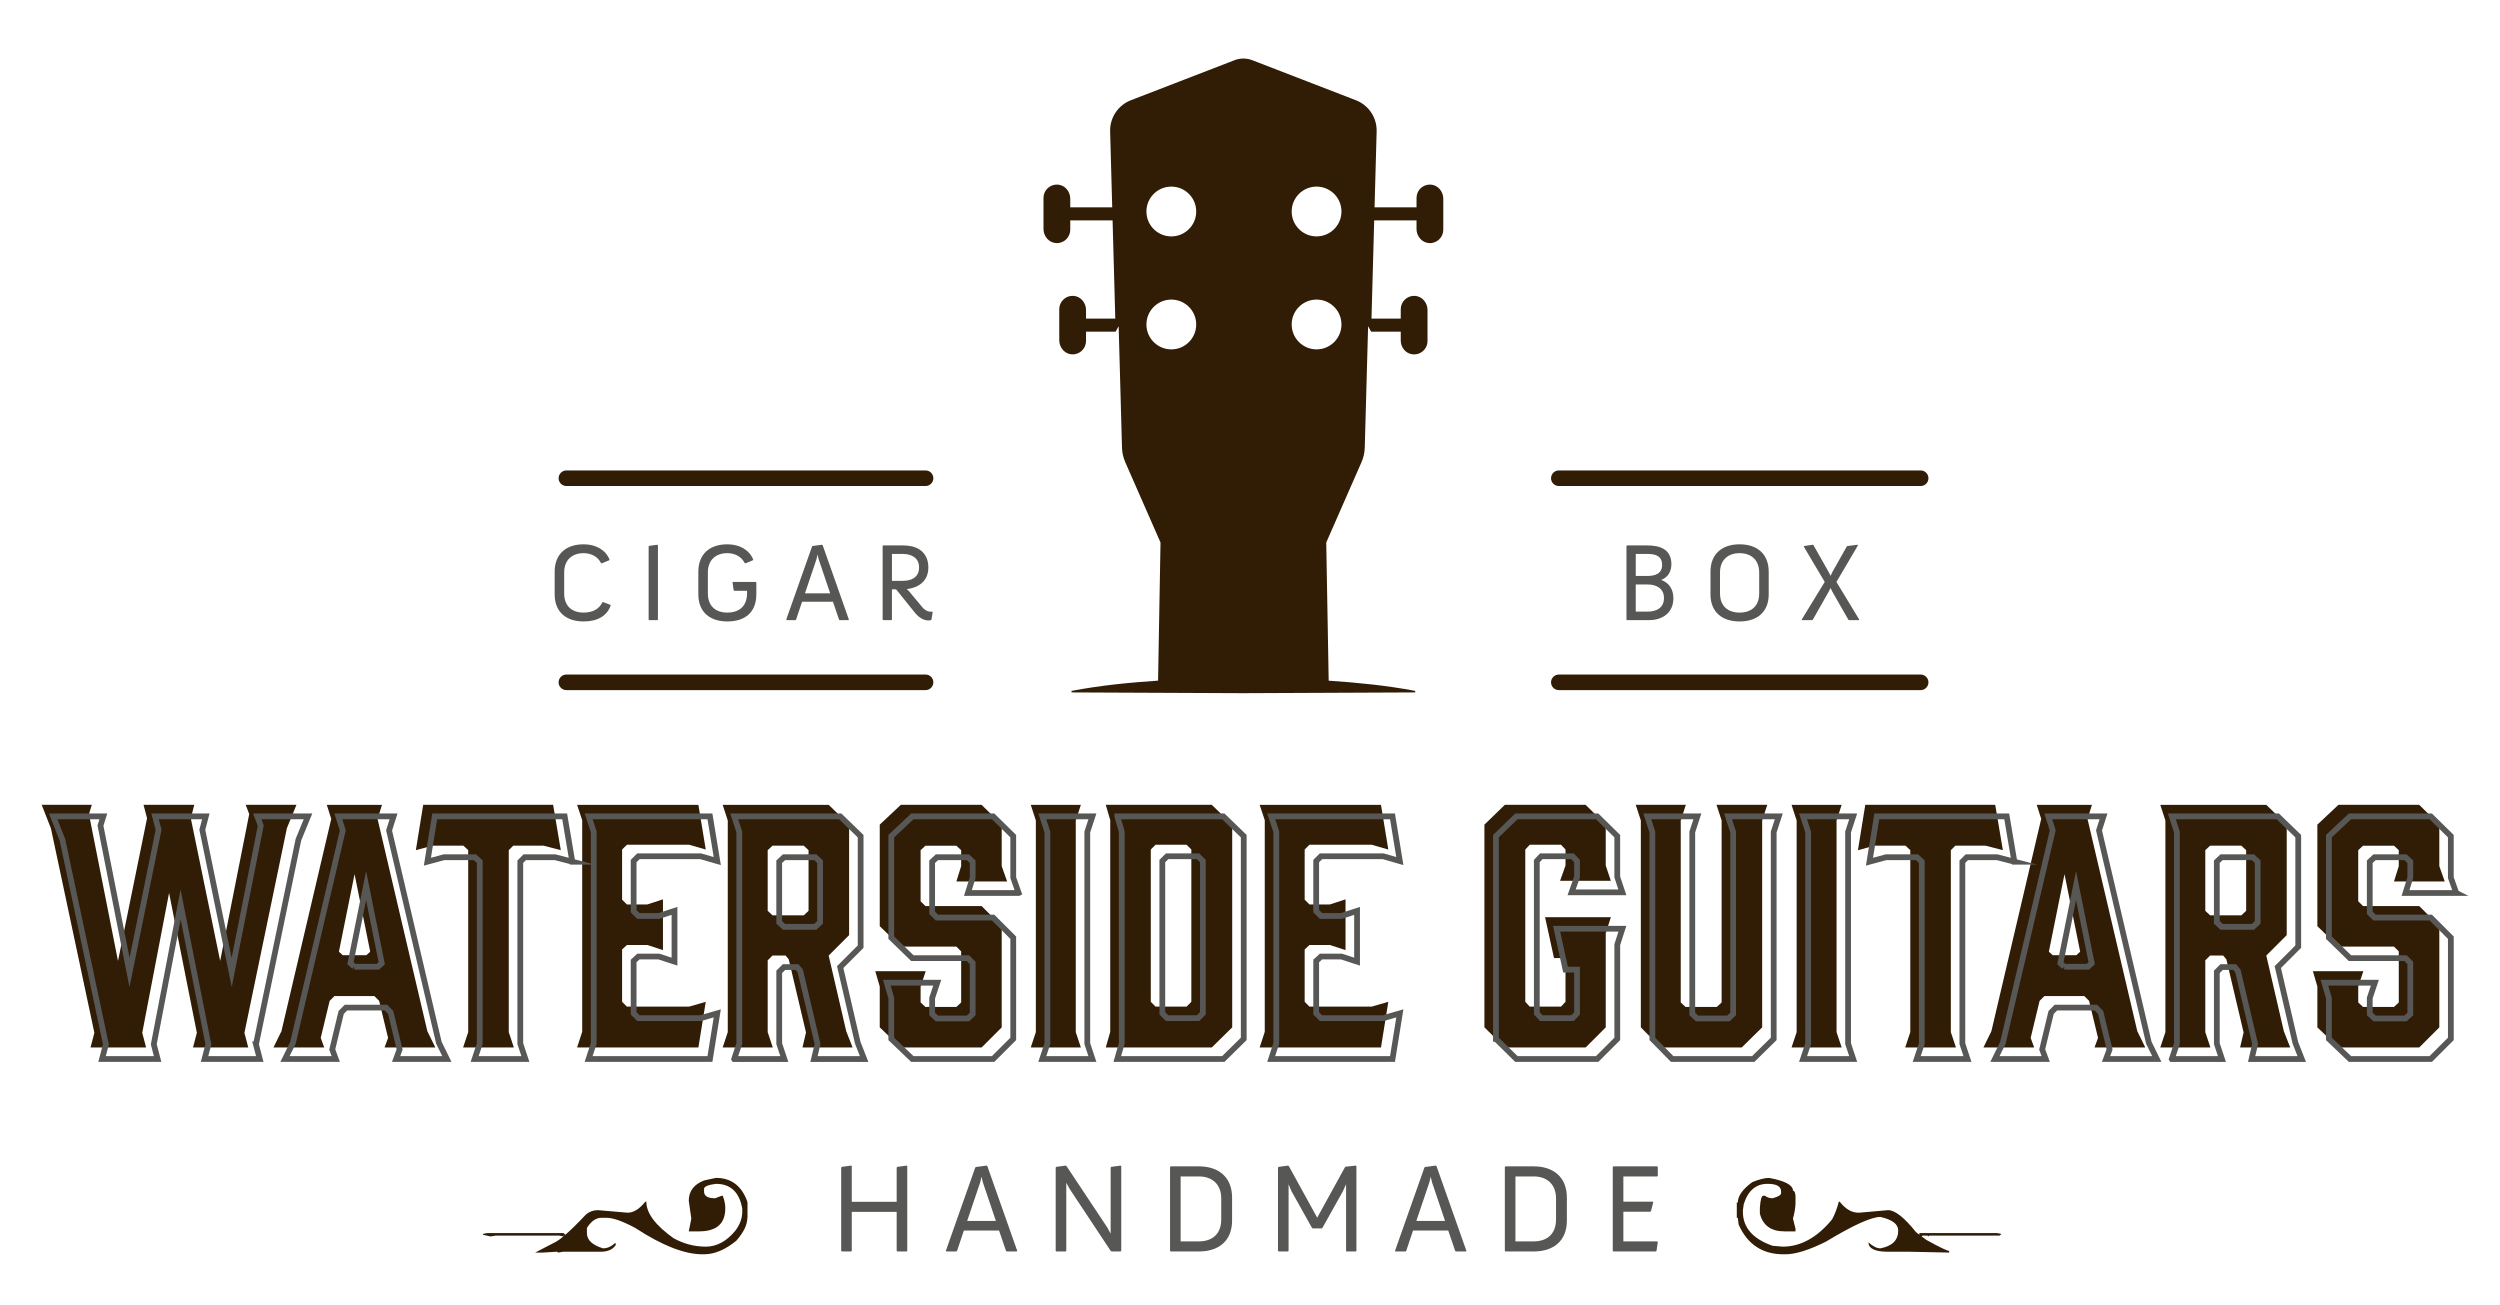 <?xml version="1.0" encoding="UTF-8"?><svg id="a" xmlns="http://www.w3.org/2000/svg" width="289.79" height="151.296" viewBox="0 0 289.79 151.296"><defs><style>.b{fill:none;stroke:#575756;stroke-miterlimit:10;stroke-width:.668px;}.c{fill:#311c05;}.c,.d{stroke-width:0px;}.d{fill:#575756;}</style></defs><path class="c" d="m107.287,79.996h-41.632c-.498,0-.903-.404-.903-.903s.404-.903.903-.903h41.632c.498,0,.903.404.903.903s-.404.903-.903.903Z"/><path class="c" d="m222.635,79.996h-41.941c-.498,0-.903-.404-.903-.903s.404-.903.903-.903h41.941c.498,0,.903.404.903.903s-.404.903-.903.903Z"/><path class="c" d="m222.635,56.338h-41.941c-.498,0-.903-.404-.903-.903s.404-.903.903-.903h41.941c.498,0,.903.404.903.903s-.404.903-.903.903Z"/><path class="c" d="m107.287,56.338h-41.632c-.498,0-.903-.404-.903-.903s.404-.903.903-.903h41.632c.498,0,.903.404.903.903s-.404.903-.903.903Z"/><path class="c" d="m86.648,139.39h-.019v-.098c-.656-1.837-1.869-2.755-3.641-2.755l-1.378.295c-1.181.459-1.771,1.246-1.771,2.361l.295,2.066-.295,1.476h1.181c2.033,0,3.05-.886,3.05-2.657v-.098c0-.41-.098-.869-.295-1.378h-.098l-.787.295c-.853,0-1.279-.262-1.279-.787v-.295c0-.279.459-.476,1.378-.59,1.689,0,2.706.951,3.05,2.854v.393c0,.738-.262,1.46-.787,2.165-1.017,1.246-2.165,1.869-3.444,1.869-1.312,0-2.558-.328-3.739-.984-2.099-1.492-3.149-2.903-3.149-4.231h-.098l-.098.098c-.656.787-1.312,1.181-1.968,1.181l-3.444-.295c-.525,0-.984.164-1.378.492-.968,1.028-1.771,1.817-2.411,2.371v-.01l-.197-.197h-8.856l-.492.098v.098l.886.197.59-.098h7.38l.473.095c-.318.264-.591.462-.817.594l-2.46,1.279h.886l1.574-.098h.098l.098.098.59-.098h4.329c.853,0,1.443-.262,1.771-.787v-.197h-.098c-.443.393-.902.59-1.378.59-1.246-.377-1.869-.967-1.869-1.771v-.59c.492-.787,1.049-1.181,1.673-1.181h.59c.771,0,1.886.393,3.345,1.181,3.116,2.034,5.707,3.05,7.773,3.05h.197c1.213,0,2.46-.525,3.739-1.574.852-.967,1.279-1.853,1.279-2.657h.019v-1.771Zm-21.322,3.837h.094c-.032.027-.063.053-.094.079v-.079Z"/><path class="c" d="m223.432,143.227l.098.098.098-.098h8.167l.197-.197-.492-.098h-8.954l-.098.098.082.123-.427-.32c-1.361-1.706-2.444-2.558-3.247-2.558l-3.346.295h-.098c-.771,0-1.492-.426-2.165-1.279h-.098c-.197.771-.459,1.46-.787,2.066-1.738,2.099-3.64,3.149-5.707,3.149l-1.181-.098c-2.296-.803-3.444-2.115-3.444-3.936v-.197l.098-.689c.492-1.574,1.41-2.361,2.755-2.361,1.049,0,1.574.295,1.574.886v.197c0,.213-.328.41-.984.59-.344,0-.64-.098-.886-.295h-.197c-.197,0-.328.459-.393,1.378v.689c.344,1.377,1.295,2.066,2.854,2.066h1.279v-.295l-.295-1.181c.197-.738.295-1.361.295-1.869v-.59c0-.492-.098-.754-.295-.787,0-.639-.919-1.132-2.755-1.476-.509,0-1.165.164-1.968.492-1.115.82-1.673,1.607-1.673,2.361h-.117v1.771h.117l.098.787c1.017,2.296,2.755,3.444,5.215,3.444h.197c1.181,0,2.755-.492,4.723-1.476,3.149-1.902,5.248-2.854,6.297-2.854,1.378.312,2.066.836,2.066,1.574,0,1.115-.689,1.804-2.066,2.066-.41,0-.869-.23-1.378-.689,0,.722.754,1.082,2.263,1.082h2.46l4.625.098v-.197c-.23,0-1.115-.426-2.657-1.279l-.534-.401.091-.091h.59Z"/><path class="c" d="m28.332,119.717l.444,1.702h-6.402l.444-1.702-3.22-16.21-3.109,16.21.444,1.702h-6.439l.444-1.702-5.033-23.685-1.073-2.739h5.81l-.333,1.073,3.368,17.024,3.368-16.543-.407-1.554h5.884l-.407,1.554,3.405,16.543,3.368-17.024-.407-1.073h5.884l-1.11,2.702-4.922,23.722Z"/><path class="c" d="m50.462,121.419h-5.884l.407-1.11-1.036-4.293-.555-.555h-4.626l-.555.555-1.036,4.293.407,1.11h-5.884l.925-1.887,5.773-24.61-.518-1.628h6.402l-.518,1.628,5.773,24.61.925,1.887Zm-10.732-10.695h2.739l.444-.407-1.813-8.993-1.813,8.993.444.407Z"/><path class="c" d="m65.006,98.548l-1.998-.518h-3.516l-.518.518v21.095l.592,1.776h-5.884l.592-1.776v-21.095l-.555-.518h-3.59l-1.924.518.851-5.255h15.062l.888,5.255Z"/><path class="c" d="m66.893,121.419l.592-1.813v-24.536l-.592-1.776h14.063l.851,5.181-1.924-.555h-7.217l-.555.555v5.81l.555.555h2.369l1.813-.592v5.884l-1.813-.592h-2.369l-.555.518v6.069l.555.555h7.217l1.924-.555-.851,5.292h-14.063Z"/><path class="c" d="m83.769,121.419l.592-1.776v-24.536l-.592-1.813h12.287l2.369,2.295v12.805l-2.369,2.369,2.035,8.771.74,1.887h-5.81l.407-1.739-1.998-8.475-.37-.444h-1.517l-.555.555v8.327l.592,1.776h-5.81Zm9.4-15.321l.555-.518v-7.032l-.555-.518h-3.627l-.555.518v7.032l.555.518h3.627Z"/><path class="c" d="m116.742,102.175h-5.884l.555-1.776v-1.85l-.555-.518h-3.59l-.555.518v5.921l.555.555h6.514l2.332,2.332v11.732l-2.332,2.331h-9.363l-2.443-2.331v-4.737l-.518-1.776h5.847l-.592,1.776v1.85l.555.518h3.59l.555-.518v-5.921l-.555-.555h-6.439l-2.443-2.369v-11.769l2.443-2.295h9.363l2.332,2.295v4.811l.629,1.776Z"/><path class="c" d="m125.29,121.419h-5.81l.592-1.776v-24.536l-.592-1.813h5.81l-.592,1.813v24.536l.592,1.776Z"/><path class="c" d="m128.177,93.293h12.287l2.369,2.295v23.5l-2.369,2.331h-12.287l.518-1.813v-24.536l-.518-1.776Zm5.218,22.834l.555.555h3.59l.555-.555v-17.653l-.555-.555h-3.59l-.555.555v17.653Z"/><path class="c" d="m146.014,121.419l.592-1.813v-24.536l-.592-1.776h14.063l.851,5.181-1.924-.555h-7.217l-.555.555v5.81l.555.555h2.369l1.813-.592v5.884l-1.813-.592h-2.369l-.555.518v6.069l.555.555h7.217l1.924-.555-.851,5.292h-14.063Z"/><path class="c" d="m172.067,119.088v-23.5l2.369-2.295h9.363l2.332,2.295v4.737l.592,1.776h-5.884l.629-1.776v-1.85l-.518-.555h-3.627l-.518.555v17.653l.518.555h3.627l.518-.555v-5.07h-1.332l-1.036-4.737h7.624l-.592,1.85v10.917l-2.332,2.331h-9.363l-2.369-2.331Z"/><path class="c" d="m204.263,95.106v23.981l-2.369,2.331h-9.4l-2.295-2.331v-23.981l-.592-1.813h5.81l-.592,1.813v21.095l.555.518h3.627l.555-.518v-21.095l-.592-1.813h5.884l-.592,1.813Z"/><path class="c" d="m213.478,121.419h-5.81l.592-1.776v-24.536l-.592-1.813h5.81l-.592,1.813v24.536l.592,1.776Z"/><path class="c" d="m232.166,98.548l-1.998-.518h-3.516l-.518.518v21.095l.592,1.776h-5.884l.592-1.776v-21.095l-.555-.518h-3.59l-1.924.518.851-5.255h15.062l.888,5.255Z"/><path class="c" d="m248.672,121.419h-5.884l.407-1.11-1.036-4.293-.555-.555h-4.626l-.555.555-1.036,4.293.407,1.11h-5.884l.925-1.887,5.773-24.61-.518-1.628h6.402l-.518,1.628,5.773,24.61.925,1.887Zm-10.732-10.695h2.739l.444-.407-1.813-8.993-1.813,8.993.444.407Z"/><path class="c" d="m250.411,121.419l.592-1.776v-24.536l-.592-1.813h12.287l2.369,2.295v12.805l-2.369,2.369,2.035,8.771.74,1.887h-5.81l.407-1.739-1.998-8.475-.37-.444h-1.517l-.555.555v8.327l.592,1.776h-5.81Zm9.4-15.321l.555-.518v-7.032l-.555-.518h-3.627l-.555.518v7.032l.555.518h3.627Z"/><path class="c" d="m283.385,102.175h-5.884l.555-1.776v-1.85l-.555-.518h-3.59l-.555.518v5.921l.555.555h6.514l2.331,2.332v11.732l-2.331,2.331h-9.363l-2.443-2.331v-4.737l-.518-1.776h5.847l-.592,1.776v1.85l.555.518h3.59l.555-.518v-5.921l-.555-.555h-6.44l-2.443-2.369v-11.769l2.443-2.295h9.363l2.331,2.295v4.811l.629,1.776Z"/><path class="b" d="m29.668,121.053l.444,1.702h-6.402l.444-1.702-3.22-16.21-3.109,16.21.444,1.702h-6.439l.444-1.702-5.033-23.685-1.073-2.739h5.81l-.333,1.073,3.368,17.024,3.368-16.543-.407-1.554h5.884l-.407,1.554,3.405,16.543,3.368-17.024-.407-1.073h5.884l-1.11,2.702-4.922,23.722Z"/><path class="b" d="m51.799,122.756h-5.884l.407-1.11-1.036-4.293-.555-.555h-4.626l-.555.555-1.036,4.293.407,1.11h-5.884l.925-1.887,5.773-24.61-.518-1.628h6.402l-.518,1.628,5.773,24.61.925,1.887Zm-10.732-10.695h2.739l.444-.407-1.813-8.993-1.813,8.993.444.407Z"/><path class="b" d="m66.343,99.885l-1.998-.518h-3.516l-.518.518v21.095l.592,1.776h-5.884l.592-1.776v-21.095l-.555-.518h-3.59l-1.924.518.851-5.255h15.062l.888,5.255Z"/><path class="b" d="m68.23,122.756l.592-1.813v-24.536l-.592-1.776h14.063l.851,5.181-1.924-.555h-7.217l-.555.555v5.81l.555.555h2.369l1.813-.592v5.884l-1.813-.592h-2.369l-.555.518v6.069l.555.555h7.217l1.924-.555-.851,5.292h-14.063Z"/><path class="b" d="m85.105,122.756l.592-1.776v-24.536l-.592-1.813h12.287l2.369,2.295v12.805l-2.369,2.369,2.035,8.771.74,1.887h-5.81l.407-1.739-1.998-8.475-.37-.444h-1.517l-.555.555v8.327l.592,1.776h-5.81Zm9.4-15.321l.555-.518v-7.032l-.555-.518h-3.627l-.555.518v7.032l.555.518h3.627Z"/><path class="b" d="m118.079,103.511h-5.884l.555-1.776v-1.85l-.555-.518h-3.59l-.555.518v5.921l.555.555h6.514l2.332,2.332v11.732l-2.332,2.331h-9.363l-2.443-2.331v-4.737l-.518-1.776h5.847l-.592,1.776v1.85l.555.518h3.59l.555-.518v-5.921l-.555-.555h-6.439l-2.443-2.369v-11.769l2.443-2.295h9.363l2.332,2.295v4.811l.629,1.776Z"/><path class="b" d="m126.627,122.756h-5.81l.592-1.776v-24.536l-.592-1.813h5.81l-.592,1.813v24.536l.592,1.776Z"/><path class="b" d="m129.513,94.629h12.287l2.369,2.295v23.5l-2.369,2.331h-12.287l.518-1.813v-24.536l-.518-1.776Zm5.218,22.834l.555.555h3.59l.555-.555v-17.653l-.555-.555h-3.59l-.555.555v17.653Z"/><path class="b" d="m147.35,122.756l.592-1.813v-24.536l-.592-1.776h14.063l.851,5.181-1.924-.555h-7.217l-.555.555v5.81l.555.555h2.369l1.813-.592v5.884l-1.813-.592h-2.369l-.555.518v6.069l.555.555h7.217l1.924-.555-.851,5.292h-14.063Z"/><path class="b" d="m173.403,120.424v-23.5l2.369-2.295h9.363l2.332,2.295v4.737l.592,1.776h-5.884l.629-1.776v-1.85l-.518-.555h-3.627l-.518.555v17.653l.518.555h3.627l.518-.555v-5.07h-1.332l-1.036-4.737h7.624l-.592,1.85v10.917l-2.332,2.331h-9.363l-2.369-2.331Z"/><path class="b" d="m205.6,96.443v23.981l-2.369,2.331h-9.4l-2.295-2.331v-23.981l-.592-1.813h5.81l-.592,1.813v21.095l.555.518h3.627l.555-.518v-21.095l-.592-1.813h5.884l-.592,1.813Z"/><path class="b" d="m214.814,122.756h-5.81l.592-1.776v-24.536l-.592-1.813h5.81l-.592,1.813v24.536l.592,1.776Z"/><path class="b" d="m233.502,99.885l-1.998-.518h-3.516l-.518.518v21.095l.592,1.776h-5.884l.592-1.776v-21.095l-.555-.518h-3.59l-1.924.518.851-5.255h15.062l.888,5.255Z"/><path class="b" d="m250.008,122.756h-5.884l.407-1.11-1.036-4.293-.555-.555h-4.626l-.555.555-1.036,4.293.407,1.11h-5.884l.925-1.887,5.773-24.61-.518-1.628h6.402l-.518,1.628,5.773,24.61.925,1.887Zm-10.732-10.695h2.739l.444-.407-1.813-8.993-1.813,8.993.444.407Z"/><path class="b" d="m251.747,122.756l.592-1.776v-24.536l-.592-1.813h12.287l2.369,2.295v12.805l-2.369,2.369,2.035,8.771.74,1.887h-5.81l.407-1.739-1.998-8.475-.37-.444h-1.517l-.555.555v8.327l.592,1.776h-5.81Zm9.4-15.321l.555-.518v-7.032l-.555-.518h-3.627l-.555.518v7.032l.555.518h3.627Z"/><path class="b" d="m284.721,103.511h-5.884l.555-1.776v-1.85l-.555-.518h-3.59l-.555.518v5.921l.555.555h6.514l2.331,2.332v11.732l-2.331,2.331h-9.363l-2.443-2.331v-4.737l-.518-1.776h5.847l-.592,1.776v1.85l.555.518h3.59l.555-.518v-5.921l-.555-.555h-6.44l-2.443-2.369v-11.769l2.443-2.295h9.363l2.331,2.295v4.811l.629,1.776Z"/><path class="d" d="m97.506,135.345l.073-.088,1.082-.146.073.058v4.137h5.204v-3.961l.073-.088,1.082-.146.073.058v9.823l-.073.073h-1.082l-.073-.073v-4.517h-5.204v4.517l-.073.073h-1.082l-.073-.073v-9.648Z"/><path class="d" d="m113.044,135.345l.088-.073,1.228-.161.088.058,3.464,9.823-.044.073h-1.169l-.088-.073-.804-2.354h-4.078l-.789,2.354-.073.073h-1.184l-.044-.073,3.406-9.648Zm2.397,6.183l-1.52-4.502-.146-.629-.146.629-1.52,4.502h3.333Z"/><path class="d" d="m122.37,135.345l.073-.088,1.082-.146.102.058,4.736,7.133.38.702v-7.659l.073-.088,1.082-.146.073.058v9.823l-.073.073h-1.038l-.117-.073-4.765-7.192-.38-.702v7.894l-.073.073h-1.082l-.073-.073v-9.648Z"/><path class="d" d="m135.627,135.272l.073-.073h3.274c2.295,0,3.844,1.257,3.844,3.625v2.66c0,2.354-1.55,3.581-3.844,3.581h-3.274l-.073-.073v-9.721Zm3.347,8.624c1.491,0,2.587-.804,2.587-2.544v-2.426c0-1.696-1.096-2.558-2.587-2.558h-2.12v7.528h2.12Z"/><path class="d" d="m148.139,135.345l.073-.088,1.096-.146.088.058,3.289,5.979,3.201-5.818.073-.088,1.199-.132.073.058v9.823l-.073.073h-1.082l-.044-.073v-7.718l-.365.804-2.368,4.239-.088.073h-1.052l-.088-.073-2.368-4.239-.336-.804v7.718l-.073.073h-1.082l-.073-.073v-9.648Z"/><path class="d" d="m165.11,135.345l.088-.073,1.228-.161.088.058,3.464,9.823-.044.073h-1.169l-.088-.073-.804-2.354h-4.078l-.789,2.354-.073.073h-1.184l-.044-.073,3.406-9.648Zm2.397,6.183l-1.52-4.502-.146-.629-.146.629-1.52,4.502h3.333Z"/><path class="d" d="m174.435,135.272l.073-.073h3.274c2.295,0,3.844,1.257,3.844,3.625v2.66c0,2.354-1.549,3.581-3.844,3.581h-3.274l-.073-.073v-9.721Zm3.347,8.624c1.491,0,2.587-.804,2.587-2.544v-2.426c0-1.696-1.096-2.558-2.587-2.558h-2.119v7.528h2.119Z"/><path class="d" d="m186.947,135.272l.073-.073h5.072l.073.073v1.023l-.073.073h-3.918v2.924h3.406l.059.073-.263,1.023-.088.073h-3.114v3.435h3.932l.058.073-.146,1.023-.088.073h-4.912l-.073-.073v-9.721Z"/><path class="d" d="m64.294,66.275c0-2.079,1.347-3.182,3.362-3.182,1.411,0,2.541.642,3.003,1.771l-.039.077-.86.359-.09-.026c-.346-.706-1.091-1.155-2.015-1.155-1.309,0-2.258.757-2.258,2.245v2.412c0,1.527.949,2.233,2.258,2.233,1.052,0,1.809-.423,2.169-1.193l.09-.026.834.321.039.077c-.423,1.219-1.553,1.848-3.131,1.848-2.015,0-3.362-1.078-3.362-3.144v-2.618Z"/><path class="d" d="m75.188,63.35l.064-.077.95-.128.064.051v8.623l-.064.064h-.95l-.064-.064v-8.469Z"/><path class="d" d="m80.949,66.275c0-2.079,1.347-3.182,3.362-3.182,1.411,0,2.541.642,3.002,1.771l-.038.077-.86.359-.09-.026c-.346-.706-1.09-1.155-2.014-1.155-1.309,0-2.258.757-2.258,2.245v2.412c0,1.527.95,2.233,2.258,2.233,1.334,0,2.284-.706,2.284-2.233v-.295h-1.476l-.077-.064-.128-.898.051-.064h2.643l.064.064v1.373c0,2.066-1.283,3.144-3.362,3.144-2.014,0-3.362-1.078-3.362-3.144v-2.618Z"/><path class="d" d="m94.127,63.35l.077-.064,1.078-.141.077.051,3.041,8.623-.039.064h-1.026l-.077-.064-.706-2.066h-3.58l-.693,2.066-.064.064h-1.039l-.039-.064,2.99-8.469Zm2.104,5.428l-1.334-3.952-.128-.552-.128.552-1.334,3.952h2.925Z"/><path class="d" d="m102.314,63.286l.064-.064h2.284c.68,0,1.347.115,1.886.449.629.398,1.065,1.078,1.065,2.104,0,2.387-2.502,2.502-2.502,2.502l.282.282,1.501,1.809c.218.257.539.539,1.026.539.051,0,.09-.013.141-.013l.051.064-.141.872-.077.064c-.09.013-.18.026-.27.026-.885,0-1.476-.77-1.706-1.065l-2.002-2.489-.09-.051h-.436v3.503l-.064.064h-.95l-.064-.064v-8.533Zm2.335,4.042c.937,0,1.886-.359,1.886-1.553,0-1.168-.949-1.565-1.886-1.565h-1.258v3.118h1.258Z"/><path class="d" d="m188.533,63.286l.064-.064h2.335c1.463,0,2.81.423,2.81,2.194,0,.821-.41,1.527-1.193,1.809.898.295,1.424,1.078,1.424,2.104,0,1.783-1.36,2.553-2.81,2.553h-2.566l-.064-.064v-8.533Zm2.412,3.477c.885,0,1.72-.244,1.72-1.283,0-1.078-.834-1.27-1.72-1.27h-1.334v2.553h1.334Zm.077,4.132c.924,0,1.86-.398,1.86-1.565,0-1.155-.924-1.578-1.86-1.578h-1.412v3.144h1.412Z"/><path class="d" d="m198.272,66.275c0-2.079,1.36-3.182,3.375-3.182s3.375,1.103,3.375,3.182v2.618c0,2.066-1.36,3.144-3.375,3.144s-3.375-1.078-3.375-3.144v-2.618Zm3.375,4.735c1.309,0,2.271-.706,2.271-2.233v-2.412c0-1.488-.962-2.245-2.271-2.245s-2.271.757-2.271,2.245v2.412c0,1.527.962,2.233,2.271,2.233Z"/><path class="d" d="m211.514,67.456l-2.425-4.093.064-.077.975-.141.077.038,1.771,3.131.218.436.205-.436,1.655-2.938.077-.077,1.168-.154.077.051-2.502,4.26,2.643,4.363-.039.064h-1.155l-.077-.064-1.848-3.233-.205-.436-.218.436-1.835,3.233-.077.064h-1.168l-.051-.064,2.669-4.363Z"/><path class="c" d="m165.833,21.396c-.895-.047-1.635.665-1.635,1.549v1.085h-4.865l.242-8.795c.044-1.593-.92-3.041-2.407-3.616l-12.013-4.642c-.66-.255-1.392-.255-2.052,0l-12.013,4.642c-1.487.575-2.451,2.023-2.407,3.616l.242,8.795h-4.864v-.997c0-.84-.629-1.593-1.468-1.637-.895-.047-1.635.665-1.635,1.549v3.597c0,.84.629,1.593,1.468,1.637.895.047,1.635-.665,1.635-1.549v-1.085h4.906l.313,11.383h-3.391v-.997c0-.84-.629-1.593-1.468-1.637-.895-.047-1.635.665-1.635,1.549v3.597c0,.84.629,1.593,1.468,1.637.895.047,1.635-.665,1.635-1.549v-1.085h3.432l.35-.635.387,14.084c.016.578.144,1.147.376,1.676l4.089,9.318-.283,16.011c-.024.002-.047.003-.071.005-3.32.222-6.639.552-9.959,1.183v.178l19.918.089,19.918-.089v-.178c-3.32-.627-6.639-.955-9.959-1.178-.024-.002-.047-.003-.071-.005l-.283-16.016,4.089-9.318c.232-.529.36-1.098.376-1.676l.388-14.084.35.635h3.433v1.028c0,.75.507,1.438,1.244,1.58.992.19,1.859-.565,1.859-1.522v-3.597c0-.84-.629-1.593-1.468-1.637-.895-.047-1.635.665-1.635,1.549v1.085h-3.391l.313-11.383h4.906v.997c0,.84.629,1.593,1.468,1.637.895.047,1.635-.665,1.635-1.549v-3.597c0-.84-.629-1.593-1.468-1.637Zm-30.058,19.103c-1.594,0-2.886-1.292-2.886-2.886s1.292-2.886,2.886-2.886,2.886,1.292,2.886,2.886-1.292,2.886-2.886,2.886Zm0-13.096c-1.594,0-2.886-1.292-2.886-2.886s1.292-2.886,2.886-2.886,2.886,1.292,2.886,2.886-1.292,2.886-2.886,2.886Zm16.837-5.773c1.594,0,2.886,1.292,2.886,2.886s-1.292,2.886-2.886,2.886-2.886-1.292-2.886-2.886,1.292-2.886,2.886-2.886Zm0,18.868c-1.594,0-2.886-1.292-2.886-2.886s1.292-2.886,2.886-2.886,2.886,1.292,2.886,2.886-1.292,2.886-2.886,2.886Z"/></svg>